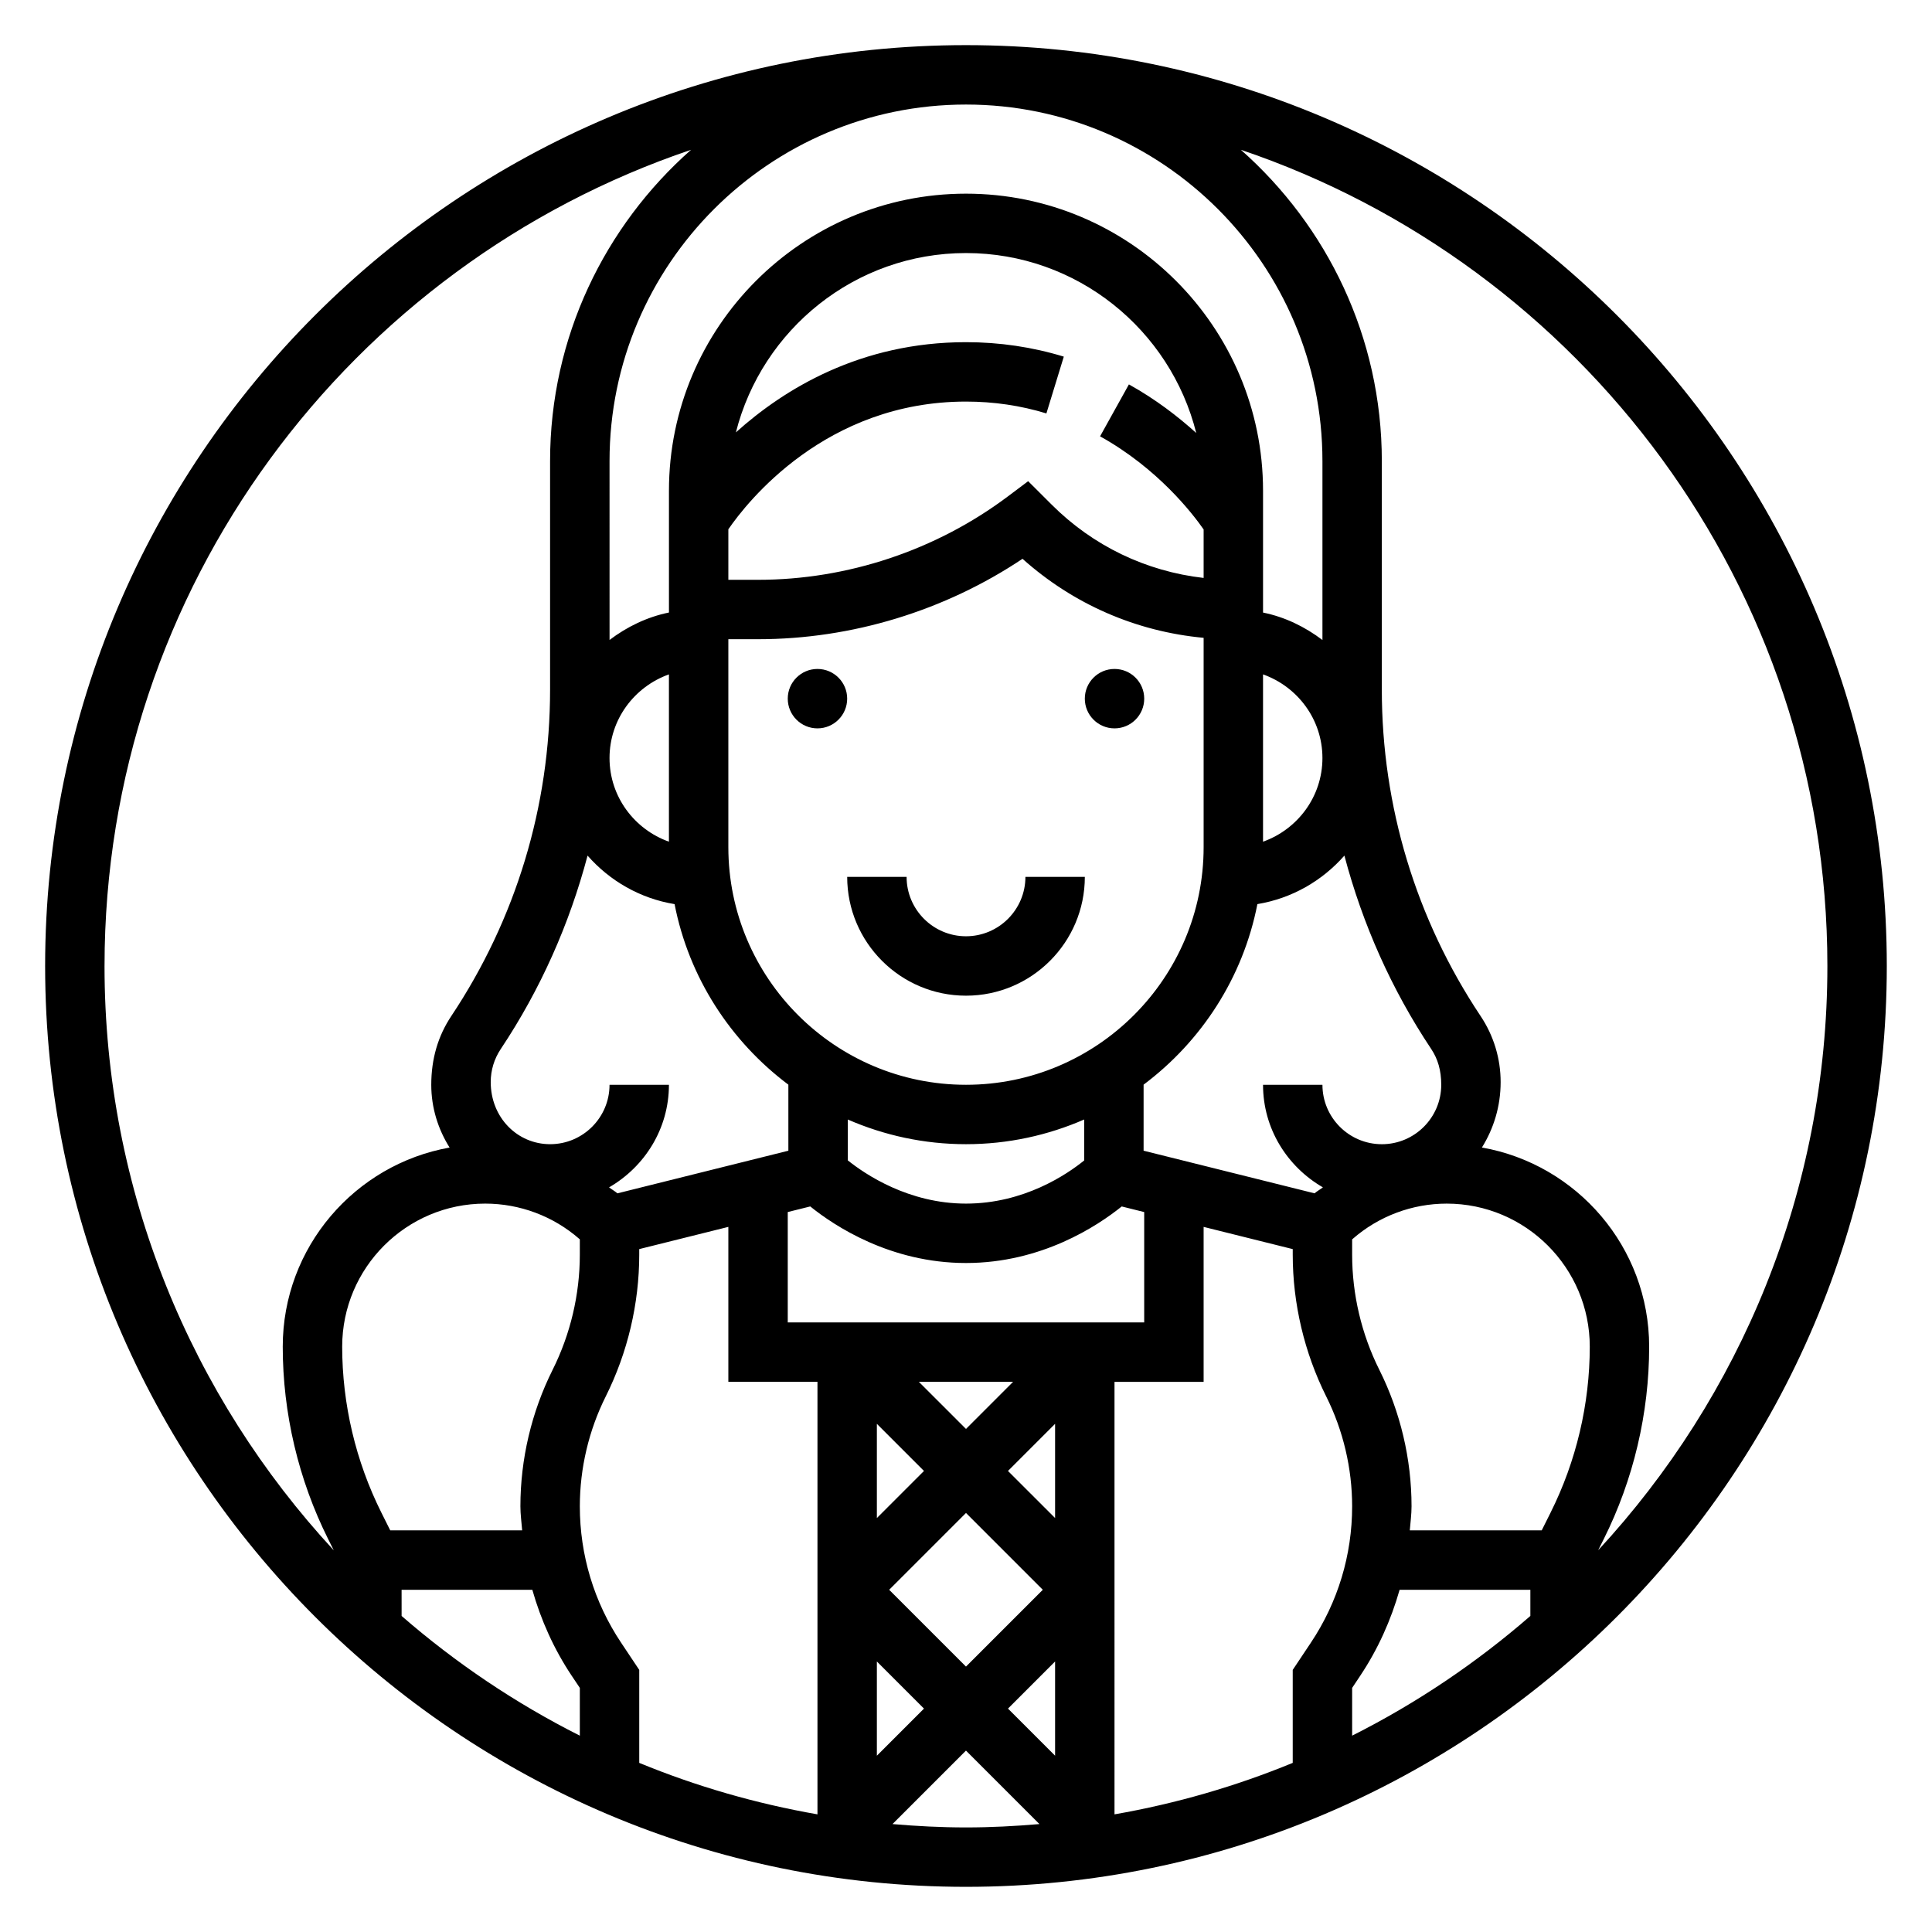 <?xml version="1.0" encoding="UTF-8"?>
<!-- Uploaded to: ICON Repo, www.iconrepo.com, Generator: ICON Repo Mixer Tools -->
<svg fill="#000000" width="800px" height="800px" version="1.1" viewBox="144 144 512 512" xmlns="http://www.w3.org/2000/svg">
 <g>
  <path d="m368.51 329.15c0 4.348-3.527 7.875-7.875 7.875-4.348 0-7.871-3.527-7.871-7.875 0-4.348 3.523-7.871 7.871-7.871 4.348 0 7.875 3.523 7.875 7.871"/>
  <path d="m447.23 329.15c0 4.348-3.523 7.875-7.871 7.875s-7.871-3.527-7.871-7.875c0-4.348 3.523-7.871 7.871-7.871s7.871 3.523 7.871 7.871"/>
  <path d="m400 392.12c-8.684 0-15.742-7.062-15.742-15.742h-15.742c0 17.367 14.121 31.488 31.488 31.488 17.367 0 31.488-14.121 31.488-31.488h-15.742c-0.008 8.684-7.07 15.742-15.75 15.742z"/>
  <path d="m400 155.96c-134.57 0-244.04 109.48-244.04 244.04 0 134.56 109.47 244.03 244.03 244.03s244.03-109.47 244.03-244.03c0.004-134.56-109.46-244.04-244.03-244.04zm94.461 110.21v47.438c-4.598-3.481-9.895-6.086-15.742-7.273v-32.293c0-43.406-35.312-78.719-78.719-78.719s-78.719 35.312-78.719 78.719v32.281c-5.848 1.195-11.148 3.793-15.742 7.273l-0.004-47.426c0-52.09 42.375-94.465 94.465-94.465 52.086 0 94.461 42.375 94.461 94.465zm-188.93 165.31c0 8.684-7.062 15.742-15.742 15.742-8.684 0-15.742-7.062-15.742-16.469 0-3.117 0.914-6.133 2.644-8.73 10.562-15.84 18.223-33.164 23.02-51.277 5.879 6.684 13.895 11.352 23.059 12.855 3.801 19.484 14.84 36.359 30.156 47.848v17.5l-45.305 11.297c-0.691-0.598-1.488-1.023-2.211-1.582 9.434-5.457 15.863-15.535 15.863-27.184zm70.848 89.848 12.484 12.488-12.484 12.484zm11.129-11.129h24.969l-12.48 12.484zm36.102 11.129v24.969l-12.484-12.48zm-70.848-26.875v-29.246l5.961-1.488c6.43 5.184 21.262 14.992 41.273 14.992s34.84-9.809 41.273-14.988l5.957 1.488v29.242zm78.555-42.918c-4.598 3.719-15.965 11.434-31.32 11.434-15.184 0-26.68-7.738-31.324-11.461v-10.824c9.605 4.184 20.191 6.539 31.324 6.539s21.719-2.356 31.324-6.543zm-31.32-20.055c-34.723 0-62.977-28.254-62.977-62.977v-55.105h7.871c24.828 0 49.461-7.527 70.086-21.309 13.438 12.027 30.117 19.285 47.996 20.941v55.473c0 34.723-28.254 62.977-62.977 62.977zm78.719-108.76c9.141 3.258 15.742 11.918 15.742 22.168s-6.606 18.91-15.742 22.168zm-15.742-38.414v12.855c-15.223-1.738-29.324-8.469-40.32-19.477l-6.18-6.164-5.457 4.094c-18.957 14.207-42.438 22.043-66.125 22.043h-7.871v-13.391c4.894-7.125 25.758-33.844 62.977-33.844 7.32 0 14.492 1.055 21.309 3.141l4.613-15.051c-8.32-2.543-17.035-3.832-25.922-3.832-27.953 0-48.176 12.391-60.977 23.906 6.91-27.262 31.59-47.523 60.977-47.523 29.441 0 54.16 20.332 61.016 47.68-4.887-4.402-10.746-8.926-17.84-12.871l-7.644 13.762c15.32 8.516 24.508 20.461 27.445 24.672zm-141.7 82.75c-9.141-3.258-15.742-11.918-15.742-22.168s6.606-18.91 15.742-22.168zm-48.688 95.914c9.18 0 18.043 3.328 24.953 9.367l0.121 0.102v4.062c0 10.523-2.488 21.074-7.203 30.504-5.59 11.168-8.543 23.68-8.543 36.18 0 2.148 0.301 4.25 0.465 6.375h-34.961l-2.356-4.715c-6.789-13.57-10.379-28.781-10.379-43.973 0-20.902 17.004-37.902 37.902-37.902zm-22.16 102.34h34.645c2.281 8.031 5.723 15.719 10.43 22.773l2.16 3.227v12.66c-17.082-8.605-32.93-19.293-47.23-31.723zm58.184 14.035c-7.172-10.738-10.949-23.238-10.949-36.156 0-10.066 2.379-20.152 6.879-29.141 5.793-11.605 8.863-24.594 8.863-37.543v-1.48l23.617-5.887v41.066h23.617v114.62c-16.406-2.867-32.219-7.461-47.23-13.641v-24.641zm67.77 4.965 12.484 12.488-12.484 12.484zm3.258-19 20.359-20.359 20.355 20.359-20.355 20.355zm43.973 19v24.969l-12.484-12.48zm15.746-74.105h23.617v-41.066l23.617 5.887v1.48c0 12.957 3.07 25.938 8.863 37.551 4.5 8.988 6.879 19.062 6.879 29.133 0 12.918-3.777 25.418-10.949 36.156l-4.797 7.195v24.641c-15.012 6.18-30.828 10.777-47.23 13.641zm62.977 81.105 2.148-3.227c4.707-7.055 8.148-14.738 10.43-22.773h34.652v6.934c-14.305 12.438-30.148 23.121-47.23 31.723zm52.594-46.461-2.356 4.715h-34.961c0.168-2.125 0.465-4.227 0.465-6.375 0-12.508-2.953-25.016-8.543-36.188-4.711-9.422-7.199-19.973-7.199-30.496v-4.055l0.109-0.094c6.918-6.055 15.781-9.383 24.961-9.383 20.902 0 37.906 17 37.906 37.902 0 15.191-3.59 30.402-10.383 43.973zm-44.723-97.621c-8.684 0-15.742-7.062-15.742-15.742h-15.742c0 11.652 6.43 21.727 15.863 27.176-0.715 0.559-1.52 0.984-2.211 1.582l-45.305-11.297v-17.5c15.32-11.484 26.355-28.363 30.156-47.848 9.156-1.512 17.176-6.172 23.059-12.855 4.793 18.113 12.461 35.441 23.02 51.27 1.734 2.613 2.644 5.637 2.644 9.473 0 8.68-7.059 15.742-15.742 15.742zm-338.5-47.23c0-100.41 65.188-185.82 155.43-216.3-22.848 20.207-37.355 49.648-37.355 82.477v60.59c0 30.898-9.055 60.82-26.207 86.539-3.453 5.199-5.281 11.23-5.281 18.184 0 6.117 1.828 11.793 4.856 16.625-25.086 4.477-44.215 26.41-44.215 52.766 0 17.625 4.164 35.266 12.043 51.012l1.488 2.969c-37.684-40.715-60.762-95.137-60.762-154.86zm208.82 227.4 19.469-19.469 19.469 19.469c-6.426 0.551-12.906 0.891-19.469 0.891-6.566 0-13.047-0.34-19.469-0.891zm186.99-72.535 1.488-2.969c7.879-15.742 12.043-33.387 12.043-51.012 0-26.395-19.176-48.344-44.32-52.781 3.102-4.984 4.961-10.887 4.961-17.336 0-6.227-1.828-12.266-5.289-17.469-17.148-25.711-26.199-55.633-26.199-86.531v-60.59c0-32.828-14.508-62.27-37.352-82.477 90.242 30.48 155.43 115.89 155.43 216.3 0 59.723-23.082 114.14-60.766 154.86z"/>
 </g>
</svg>